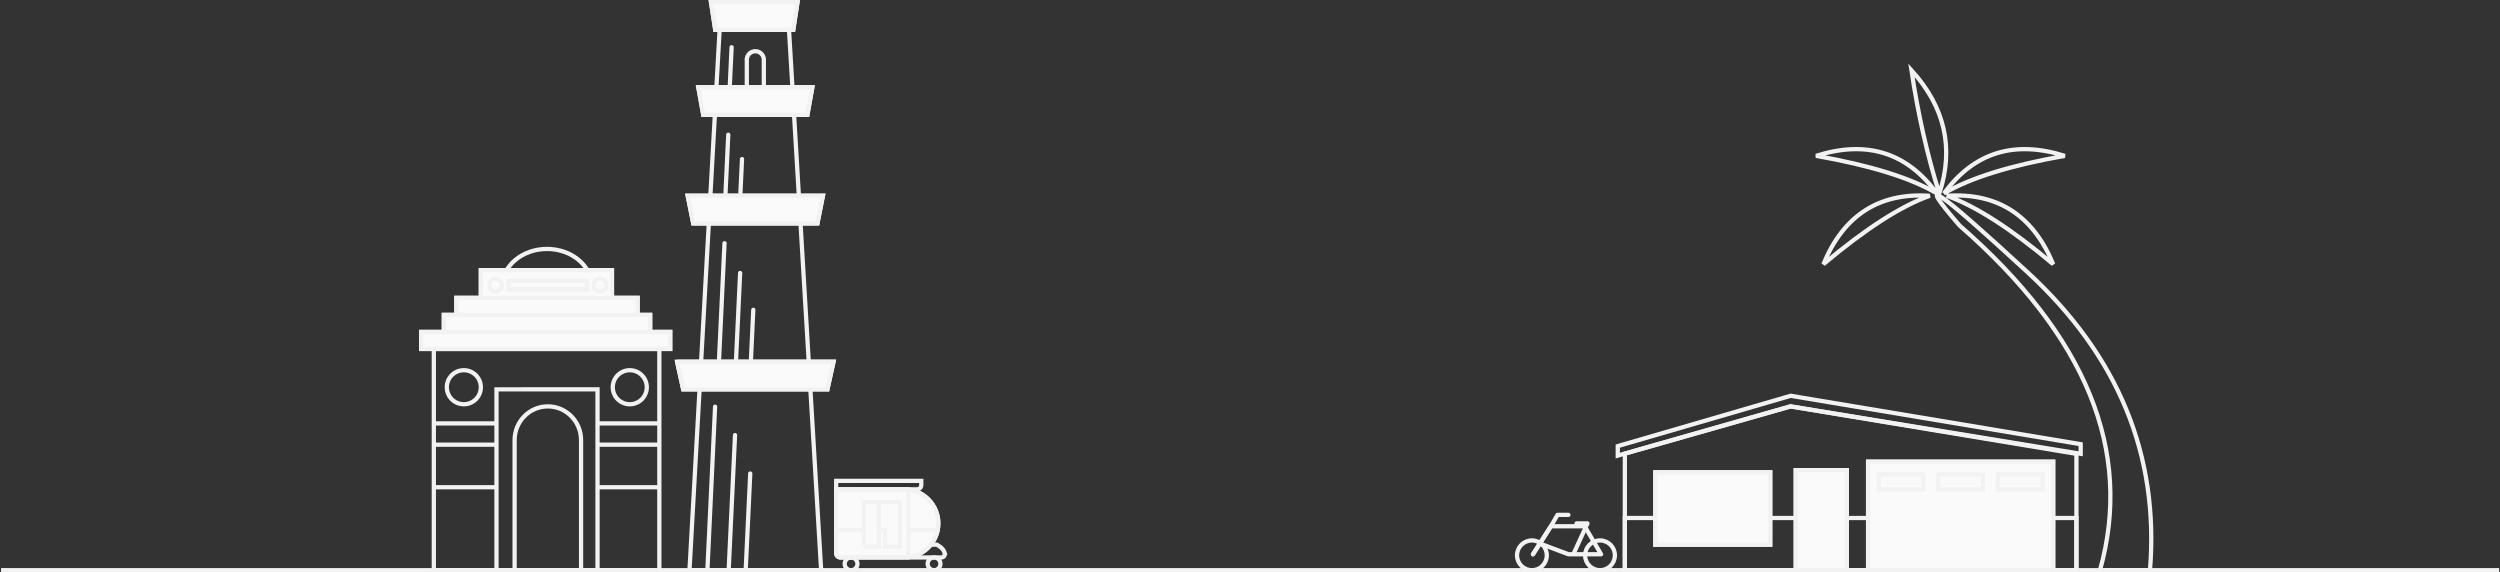 <svg xmlns="http://www.w3.org/2000/svg" xmlns:xlink="http://www.w3.org/1999/xlink" width="1175" height="269" viewBox="0 0 1175 269">
    <rect x="0" y="0" width="1175" height="269" fill="#333333" stroke="none"/>
    <defs>
        <path id="a" d="M776 221h56v36h-56z"/>
        <path id="b" d="M876 216h89v53h-89z"/>
        <path id="c" d="M881 222h23v9h-23z"/>
        <path id="d" d="M909 222h23v9h-23z"/>
        <path id="e" d="M937 222h23v9h-23z"/>
        <path id="f" d="M842 220h26v49h-26z"/>
        <path id="g" d="M195 246c0-9.389 7.621-17 16.997-17H245v30.998a2.997 2.997 0 0 1-2.997 3.002h-30.006C202.61 263 195 255.39 195 246z"/>
        <path id="h" d="M120 169h76l-3.303 15h-69.394z"/>
        <path id="i" d="M125 91h66l-3 15h-60z"/>
        <path id="j" d="M130 40h56l-2.697 15h-50.606z"/>
        <path id="k" d="M136 0h43l-2.303 15h-38.394z"/>
        <path id="l" d="M0 155h119v10H0z"/>
        <path id="m" d="M10.604 147h98.97v10h-98.97z"/>
        <path id="n" d="M16.495 139h87.188v10H16.495z"/>
        <path id="o" d="M28 126h63.624v15H28z"/>
    </defs>
    <g fill="none" fill-rule="evenodd" transform="translate(1)">
        <path stroke="#F2F2F2" stroke-linecap="square" stroke-width="2" d="M.5 268h1172.096"/>
        <path stroke="#F2F2F2" stroke-width="2" d="M974.918 268v-54.691l-134.322-22.286-77.917 22.193V268h212.24z"/>
        <path stroke="#F2F2F2" stroke-width="2" d="M974.918 268v-24.54H762.68V268h212.24z"/>
        <use fill="#FAFAFA" xlink:href="#a"/>
        <path stroke="#F2F2F2" stroke-width="2" d="M777 222h54v34h-54z"/>
        <use fill="#FAFAFA" xlink:href="#b"/>
        <path stroke="#F2F2F2" stroke-width="2" d="M877 217h87v51h-87z"/>
        <use fill="#FAFAFA" xlink:href="#c"/>
        <path stroke="#F2F2F2" stroke-width="2" d="M882 223h21v7h-21z"/>
        <use fill="#FAFAFA" xlink:href="#d"/>
        <path stroke="#F2F2F2" stroke-width="2" d="M910 223h21v7h-21z"/>
        <use fill="#FAFAFA" xlink:href="#e"/>
        <path stroke="#F2F2F2" stroke-width="2" d="M938 223h21v7h-21z"/>
        <use fill="#FAFAFA" xlink:href="#f"/>
        <path stroke="#F2F2F2" stroke-width="2" d="M843 221h24v47h-24z"/>
        <circle cx="719" cy="261" r="7" stroke="#F2F2F2" stroke-linecap="round" stroke-linejoin="round" stroke-width="2"/>
        <circle cx="751" cy="261" r="7" stroke="#F2F2F2" stroke-linecap="round" stroke-linejoin="round" stroke-width="2"/>
        <path stroke="#F2F2F2" stroke-linecap="round" stroke-linejoin="round" stroke-width="2" d="M719.5 260.5l8.416-13.15h15.904l7.68 13.15h-15.366l-11.94-4.5"/>
        <path stroke="#F2F2F2" stroke-linecap="round" stroke-linejoin="round" stroke-width="2" d="M719.5 260.5l8.416-13.15 3.104-5.35h5.12M739.98 246h5.12l-6.4 14"/>
        <path stroke="#F2F2F2" stroke-width="2" d="M759.347 214.135l81.131-23.158 136.44 22.307v-4.514l-136.32-22.746-81.251 23.65v4.461z"/>
        <g transform="translate(196)">
            <path stroke="#F2F2F2" stroke-width="2" d="M246.965 259.797l-.049.095.063.334c.186.985-.498 1.774-1.55 1.774h-15.266l.59-3.894c.175-1.145 1.295-2.106 2.457-2.106h10.1a14.496 14.496 0 0 1 1.64 1.085c.645.5 1.135.994 1.402 1.434.326.537.515.944.597 1.225l.016.053z"/>
            <g transform="matrix(-1 0 0 1 440 0)">
                <use fill="#FAFAFA" xlink:href="#g"/>
                <path stroke="#F2F2F2" stroke-width="2" d="M244 230h-32.003C203.17 230 196 237.167 196 246c0 8.838 7.162 16 15.997 16h30.006a1.997 1.997 0 0 0 1.997-2.002V230z"/>
            </g>
            <path stroke="#F2F2F2" stroke-linecap="square" stroke-width="2" d="M230 230.5v30"/>
            <circle cx="242" cy="265" r="3" stroke="#F2F2F2" stroke-linecap="round" stroke-linejoin="round" stroke-width="2" transform="matrix(-1 0 0 1 484 0)"/>
            <circle cx="203" cy="265" r="3" stroke="#F2F2F2" stroke-linecap="round" stroke-linejoin="round" stroke-width="2" transform="matrix(-1 0 0 1 406 0)"/>
            <path stroke="#F2F2F2" stroke-width="2" d="M226 257h-7v-8h-3v-12.993c0-.006.001-.007.002-.007h9.996c-.003 0 .002.005.002.003v20.994a.01.01 0 0 0 0 .003z"/>
            <path stroke="#F2F2F2" stroke-width="2" d="M216 257c.001.003.005 0 .002 0H216zm0 0h-7.002c.002 0 .002 0 .002-.003v-20.994a.01.01 0 0 0 0-.003h7.002c-.002 0-.002 0-.002.003v20.994a.01.01 0 0 0 0 .003z"/>
            <path stroke="#F2F2F2" stroke-linecap="square" stroke-width="2" d="M208.5 249h-12M243 249h-12"/>
            <path stroke="#F2F2F2" stroke-width="2" d="M236 226v2c0 1.102-.898 2-2.004 2H196v-4h40zM141.946 1l-14.889 267h61.882L173.058 1h-31.112z"/>
            <use fill="#FAFAFA" xlink:href="#h"/>
            <path stroke="#F2F2F2" stroke-width="2" d="M121.244 170l2.863 13h67.786l2.863-13h-73.512zM154 42h8V27.995a4.001 4.001 0 0 0-8 0V42z"/>
            <use fill="#FAFAFA" xlink:href="#i"/>
            <path stroke="#F2F2F2" stroke-width="2" d="M126.22 92l2.6 13h58.36l2.6-13h-63.56z"/>
            <use fill="#FAFAFA" xlink:href="#j"/>
            <path stroke="#F2F2F2" stroke-width="2" d="M131.196 41l2.337 13h48.934l2.337-13h-53.608z"/>
            <use fill="#FAFAFA" xlink:href="#k"/>
            <path stroke="#F2F2F2" stroke-width="2" d="M137.165 1l1.996 13h36.678l1.996-13h-40.67z"/>
            <path stroke="#F2F2F2" stroke-linecap="round" stroke-linejoin="round" stroke-width="2" d="M139.093 191.145L135.5 267.5M143.52 114.312l-2.606 55.394M150.863 128.288l-1.95 41.418M157.048 145.606l-1.134 24.1M145.287 63.309L144 90.649M146.854 22.2L146 40.34M151.747 74.771L151 90.65M148.465 204.493L145.5 267.5M155.615 222.552L153.5 267.5"/>
            <path stroke="#F2F2F2" stroke-width="2" d="M6.891 164v104h106V164h-106z"/>
            <path stroke="#F2F2F2" stroke-width="2" d="M44.87 268H76.1v-61.174c0-8.74-6.996-15.826-15.616-15.826-8.622 0-15.615 7.082-15.615 15.826V268z"/>
            <use fill="#FAFAFA" xlink:href="#l"/>
            <path stroke="#F2F2F2" stroke-width="2" d="M1 156h117v8H1z"/>
            <ellipse cx="60.089" cy="135" stroke="#F2F2F2" stroke-width="2" rx="21.208" ry="18"/>
            <use fill="#FAFAFA" xlink:href="#m"/>
            <path stroke="#F2F2F2" stroke-width="2" d="M11.604 148h96.97v8h-96.97z"/>
            <use fill="#FAFAFA" xlink:href="#n"/>
            <path stroke="#F2F2F2" stroke-width="2" d="M17.495 140h85.188v8H17.495z"/>
            <use fill="#FAFAFA" xlink:href="#o"/>
            <path stroke="#F2F2F2" stroke-width="2" d="M29 127h61.624v13H29zM83.832 268v-85H36.347v85h47.485z"/>
            <circle cx="21" cy="182" r="8" stroke="#F2F2F2" stroke-width="2"/>
            <path stroke="#F2F2F2" stroke-linecap="square" stroke-width="2" d="M7.5 199h28M7.5 209h28M7.5 229h28M84.5 199h27M84.5 209h27M84.5 229h27"/>
            <circle cx="99" cy="182" r="8" stroke="#F2F2F2" stroke-width="2"/>
            <circle cx="36" cy="134" r="3" stroke="#F2F2F2" stroke-width="2"/>
            <circle cx="85" cy="134" r="3" stroke="#F2F2F2" stroke-width="2"/>
            <path stroke="#F2F2F2" stroke-width="2" d="M42 132h37v4H42z"/>
        </g>
        <path stroke="#F2F2F2" stroke-width="2" d="M920 106c59.667 52 81.667 106 66 162h23.5c4.333-54-14.833-100.667-57.5-140s-53.333-46.667-32-22zM906 92.025c-23.81-1.588-40.476 9.127-50 32.142 19.841-16.666 36.508-27.38 50-32.142zM914 92.025c23.81-1.588 40.476 9.127 50 32.142-19.841-16.666-36.508-27.38-50-32.142zM912.678 90.89c14.088-19.26 33.009-25.14 56.762-17.642-25.521 4.486-44.442 10.367-56.762 17.641zM909.322 90.89c-14.088-19.26-33.009-25.14-56.762-17.642 25.521 4.486 44.442 10.367 56.762 17.641zM910.48 90.982c7.013-21.321 2.645-40.647-13.104-57.978 3.083 20.664 7.45 39.99 13.104 57.978z"/>
    </g>
</svg>
